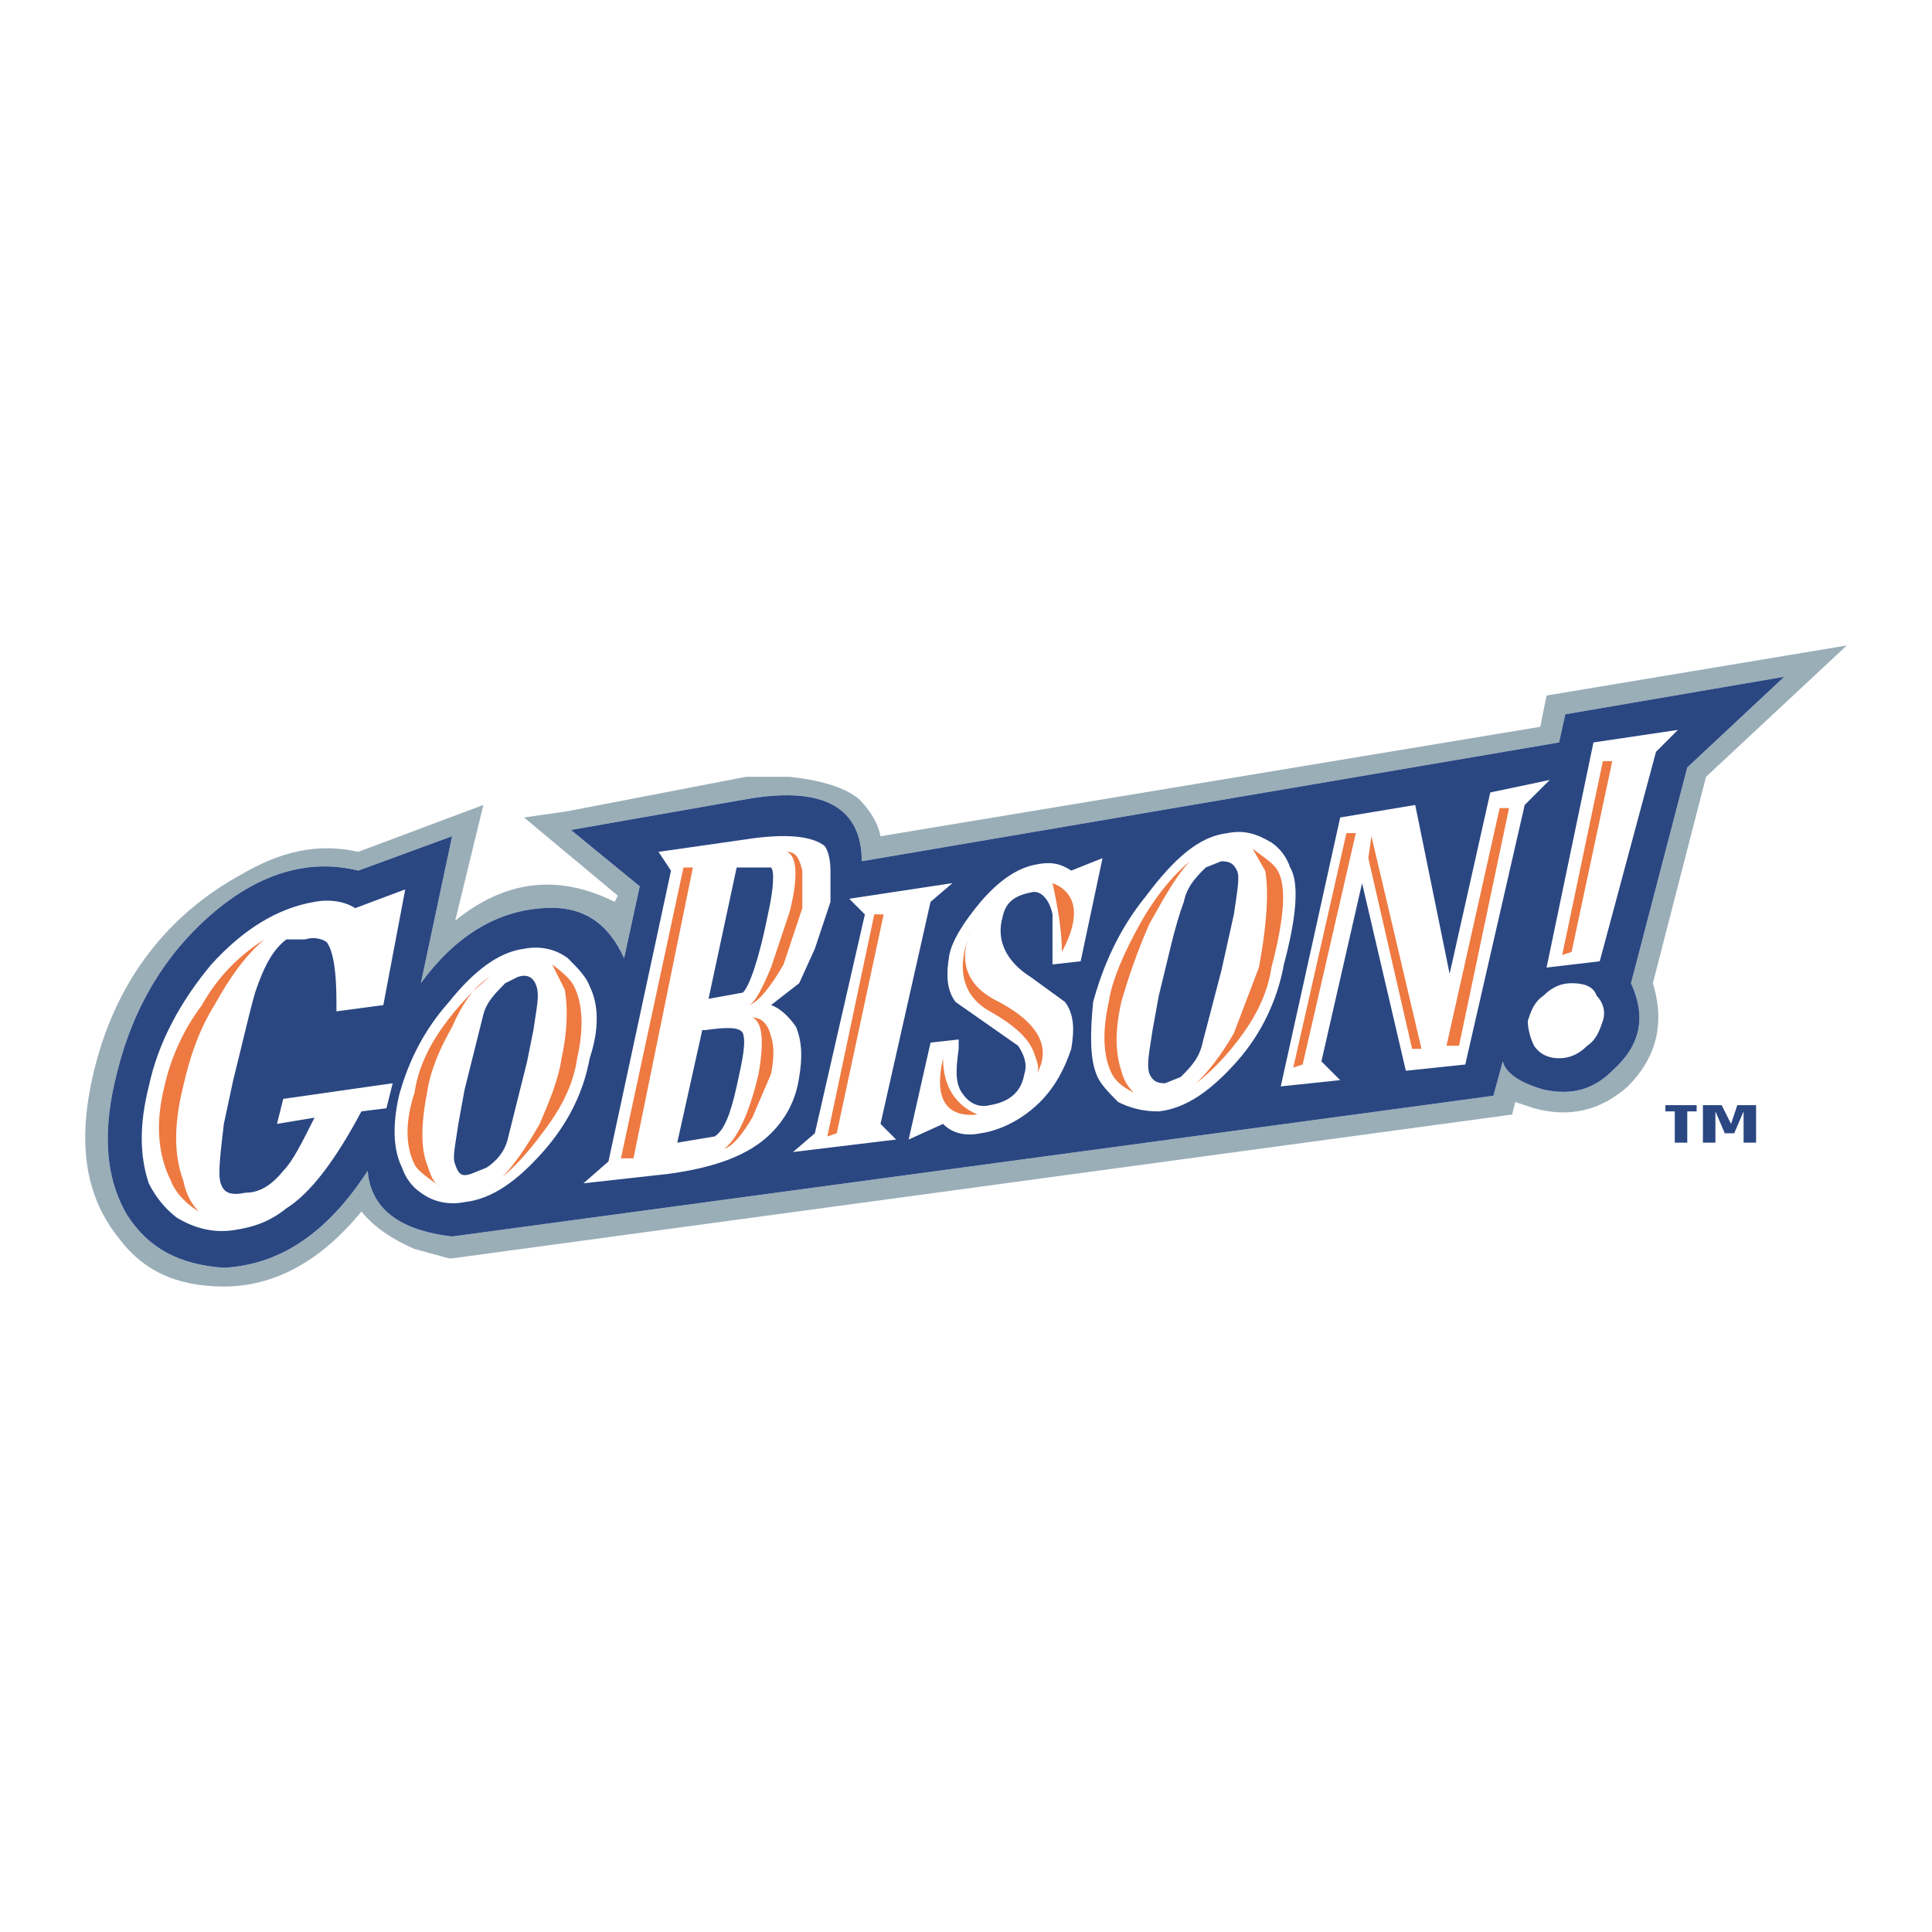 <?xml version="1.0" encoding="utf-8"?>
<!-- Generator: Adobe Illustrator 13.0.0, SVG Export Plug-In . SVG Version: 6.00 Build 14948)  -->
<!DOCTYPE svg PUBLIC "-//W3C//DTD SVG 1.0//EN" "http://www.w3.org/TR/2001/REC-SVG-20010904/DTD/svg10.dtd">
<svg version="1.0" id="Layer_1" xmlns="http://www.w3.org/2000/svg" xmlns:xlink="http://www.w3.org/1999/xlink" x="0px" y="0px"
	 width="192.756px" height="192.756px" viewBox="0 0 192.756 192.756" enable-background="new 0 0 192.756 192.756"
	 xml:space="preserve">
<g>
	<polygon fill-rule="evenodd" clip-rule="evenodd" fill="#FFFFFF" points="0,0 192.756,0 192.756,192.756 0,192.756 0,0 	"/>
	<path fill-rule="evenodd" clip-rule="evenodd" fill="#FFFFFF" d="M149.622,80.623l-5.304,23.71h1.248l4.991-23.71H149.622
		L149.622,80.623L149.622,80.623z M113.743,92.167c-1.561,2.808-2.809,5.615-3.119,7.8c-0.624,2.807-0.624,5.303,0.311,7.175
		c0.312,0.624,0.938,1.247,2.185,1.871c-0.312-0.312-0.937-0.936-1.247-2.183c-0.625-1.872-0.625-4.057,0-6.863
		c0.623-2.186,1.559-4.992,2.807-7.8c1.561-2.808,2.808-4.992,4.056-6.239C117.174,87.175,115.304,89.358,113.743,92.167
		L113.743,92.167L113.743,92.167z M123.103,91.231l-1.248,5.614l-1.872,7.176c-0.311,1.56-1.248,2.496-2.183,3.433l-1.561,0.623
		c-0.936,0-1.248-0.312-1.561-0.936c-0.311-0.936,0-2.184,0.312-4.368l0.624-3.432c0.937-3.744,1.559-6.863,2.496-9.36
		c0.312-1.559,1.248-2.496,2.184-3.431l1.56-0.623c0.937,0,1.248,0.311,1.561,0.935C123.727,87.486,123.415,89.046,123.103,91.231
		L123.103,91.231L123.103,91.231z M114.368,89.358c-2.809,3.432-4.368,7.175-5.305,10.608c-0.312,3.118-0.312,5.614,0.312,7.175
		c0.312,0.936,1.249,1.871,2.185,2.808c1.248,0.624,2.496,0.936,4.056,0.936c2.809-0.312,5.305-2.184,7.8-4.991
		c2.496-2.809,4.056-6.239,4.679-9.671c1.248-4.681,1.561-8.112,0.625-9.672c-0.312-0.936-0.937-1.871-1.872-2.496
		c-1.561-0.936-2.808-1.248-4.368-0.936C119.672,83.431,117.174,85.615,114.368,89.358L114.368,89.358L114.368,89.358z
		 M103.447,86.238c-1.872,0.312-3.743,1.56-5.615,3.743c-1.559,1.873-2.807,3.746-3.12,5.304c-0.312,1.873-0.312,3.433,0.624,4.681
		l6.239,4.366c0.625,0.937,0.937,1.873,0.625,2.809c-0.312,1.871-1.561,2.808-3.432,3.12c-1.248,0.312-2.185-0.312-2.808-1.249
		c-0.625-0.936-0.625-2.183-0.312-4.367v-0.936l-2.808,0.312l-2.184,9.672l3.432-1.561c0.937,0.937,2.185,1.248,3.744,0.937
		c2.185-0.312,4.368-1.56,5.928-3.12c1.561-1.561,2.496-3.432,3.119-5.304c0.312-1.872,0.312-3.431-0.623-4.679l-3.432-2.496
		c-2.497-1.561-3.433-3.744-2.808-5.929c0.311-1.561,1.248-2.184,2.808-2.496c0.936-0.312,1.871,0.625,2.184,2.185v4.991
		l2.808-0.312L110,85.615l-3.121,1.248C105.943,86.238,105.008,85.927,103.447,86.238L103.447,86.238L103.447,86.238z
		 M105.008,88.11c0.623,2.808,0.936,4.992,0.936,6.864C107.815,91.542,107.504,89.046,105.008,88.11L105.008,88.11L105.008,88.11z
		 M103.447,107.142c1.561-2.809,0-5.304-4.367-7.487c-2.807-1.561-3.432-4.057-2.184-6.864c-1.56,3.744-0.936,6.552,1.873,8.112
		c2.184,1.247,3.743,2.495,4.366,4.056C103.447,105.894,103.76,106.518,103.447,107.142L103.447,107.142L103.447,107.142z
		 M124.039,103.085c1.56-2.183,2.495-4.366,2.808-6.551c1.247-4.68,1.56-8.111,0.624-9.671c-0.312-0.624-1.248-1.248-2.497-2.183
		l1.249,2.183c0.312,1.561,0.312,4.68-0.624,9.671l-2.496,6.551c-1.248,2.185-2.495,3.745-3.743,4.992
		C120.92,106.83,122.479,105.27,124.039,103.085L124.039,103.085L124.039,103.085z M134.334,83.119l-5.304,23.399l0.937-0.312
		l5.304-23.087H134.334L134.334,83.119L134.334,83.119z M136.83,83.431l4.992,21.214h-0.937l-4.367-19.031L136.83,83.431
		L136.83,83.431L136.83,83.431z M133.711,107.766l-1.873-1.872l4.057-17.783l4.367,18.72l5.928-0.624l5.929-25.895l2.495-2.496
		l-5.928,1.248l-4.057,18.095l-3.431-16.847l-7.487,1.248l-5.929,26.83L133.711,107.766L133.711,107.766L133.711,107.766z
		 M152.429,101.838c0.312-0.936,0.625-1.871,1.56-2.496c0.937-0.936,1.873-1.248,2.809-1.248c1.248,0,2.184,0.312,2.496,1.248
		c0.624,0.625,0.936,1.561,0.624,2.496s-0.624,1.872-1.56,2.495c-0.936,0.937-1.872,1.248-2.809,1.248
		c-0.936,0-1.872-0.312-2.495-1.248C152.741,103.71,152.429,102.773,152.429,101.838L152.429,101.838L152.429,101.838z
		 M159.917,75.942l-4.056,19.343l0.936-0.311l4.057-19.032H159.917L159.917,75.942L159.917,75.942z M167.405,72.823l-2.184,2.184
		l-5.616,20.903l-5.304,0.624l4.679-22.462L167.405,72.823L167.405,72.823L167.405,72.823z M31.378,89.981
		c-3.744,0.625-7.175,2.809-10.295,6.241c-3.119,3.744-5.304,7.799-6.24,12.166c-0.936,3.744-0.936,6.865,0,9.672
		c0.625,1.248,1.56,2.496,2.808,3.433c1.56,0.936,3.432,1.559,5.616,1.247c2.183-0.312,3.743-0.936,5.304-2.184
		c2.496-1.56,4.992-4.991,7.487-9.672l2.496-0.312l0.624-2.496l-10.919,1.56l-0.625,2.496l3.744-0.623
		c-1.248,2.496-2.183,4.367-3.119,5.303c-1.248,1.561-2.496,2.185-3.744,2.185c-1.56,0.312-2.184,0-2.496-0.937
		c-0.312-0.936,0-3.12,0.312-5.928l0.937-4.367c0.936-3.744,1.56-6.551,2.183-8.735c0.936-2.808,1.873-4.368,3.121-5.303h1.872
		c0.935-0.313,1.872,0,2.185,0.311c0.624,0.937,0.936,2.808,0.936,5.929v0.936l4.679-0.624l2.185-11.544l-4.993,1.872
		C34.499,89.981,32.939,89.671,31.378,89.981L31.378,89.981L31.378,89.981z M16.404,108.389c-0.935,3.744-0.625,6.865,0.625,9.36
		c0.312,0.936,1.248,2.184,2.808,3.12c-0.624-0.624-1.249-1.561-1.56-3.12c-0.937-2.495-0.937-5.616,0-9.36
		c0.624-2.808,1.56-5.615,3.119-8.11c1.56-2.808,3.12-4.993,4.991-6.551c-2.496,1.559-4.679,3.744-6.239,6.551
		C18.276,102.773,17.028,105.581,16.404,108.389L16.404,108.389L16.404,108.389z M65.698,84.99l1.248,1.872l-6.24,29.015
		l-2.496,2.184l8.423-0.936c4.68-0.624,8.111-1.871,10.295-4.056c1.56-1.56,2.497-3.433,2.808-5.615
		c0.312-1.873,0.312-3.433-0.311-4.992c-0.625-0.937-1.56-1.873-2.497-2.184l2.808-2.185l1.561-3.432l1.56-4.681v-3.119
		c0-1.248-0.312-2.183-0.625-2.496c-1.248-0.936-3.744-1.248-7.799-0.625L65.698,84.99L65.698,84.99L65.698,84.99z M55.09,96.223
		l1.248,2.496c0.312,1.56,0.312,4.055-0.311,6.862c-0.312,2.185-1.25,4.368-2.185,6.552c-1.248,2.185-2.496,4.056-3.744,5.304
		c1.561-1.248,3.12-3.119,4.679-5.304c1.561-2.184,2.497-4.367,2.808-6.552c0.625-2.808,0.625-5.303-0.311-7.175
		C56.962,97.781,56.338,97.158,55.09,96.223L55.09,96.223L55.09,96.223z M52.282,94.662c-2.496,0.312-4.992,2.184-7.488,5.305
		c-2.495,2.807-4.055,5.927-4.991,9.359c-0.625,2.807-0.625,5.304,0.312,7.175c0.312,0.936,0.935,1.872,1.871,2.496
		c1.248,0.936,2.808,1.248,4.368,0.936c2.809-0.312,5.304-2.184,7.8-4.992c2.496-2.808,4.056-5.928,4.679-9.359
		c0.937-2.808,0.937-5.303,0-7.175c-0.311-0.936-1.248-1.873-2.184-2.809C55.402,94.662,53.842,94.35,52.282,94.662L52.282,94.662
		L52.282,94.662z M53.529,98.406c0.312,0.936,0,2.183-0.311,4.367l-0.625,3.12l-1.871,7.487c-0.312,1.56-1.248,2.496-2.185,3.12
		l-1.56,0.624c-0.936,0.312-1.248,0-1.559-0.937c-0.312-0.623,0-1.871,0.311-4.056l0.625-3.432l1.873-7.486
		c0.311-1.248,1.248-2.185,2.184-3.121l1.248-0.623C52.594,97.158,53.218,97.471,53.529,98.406L53.529,98.406L53.529,98.406z
		 M42.611,109.013c0.312-2.183,1.248-4.367,2.496-6.551c0.935-2.184,2.183-4.056,3.743-4.991c-1.56,1.248-3.12,2.808-4.679,4.991
		c-1.561,2.184-2.497,4.368-2.808,6.551c-0.936,2.809-0.936,5.305,0,7.176c0.312,0.624,1.248,1.248,2.496,2.185
		c-0.625-0.312-0.936-1.248-1.248-2.185C41.986,114.63,41.986,112.133,42.611,109.013L42.611,109.013L42.611,109.013z
		 M63.202,115.565l5.927-29.015h-0.936l-6.24,29.015H63.202L63.202,115.565L63.202,115.565z M87.225,91.231l-4.681,22.149
		l0.936-0.312l4.681-21.838H87.225L87.225,91.231L87.225,91.231z M95.025,88.11l-2.185,1.871l-4.991,22.151l1.56,1.561
		l-10.295,1.247l2.184-1.871l4.991-21.838l-1.56-1.561L95.025,88.11L95.025,88.11L95.025,88.11z M80.049,86.862v3.744l-1.873,5.617
		c-1.248,2.184-2.496,3.744-3.432,4.056c0.625-0.312,1.248-1.56,2.184-3.745l1.872-5.615c0.936-3.744,0.625-5.616-0.312-5.928
		C79.425,84.99,79.736,85.615,80.049,86.862L80.049,86.862L80.049,86.862z M76.929,86.55c0.312,0.312,0.312,1.873-0.312,4.681
		c-0.937,4.679-1.873,7.175-2.496,7.799l-3.432,0.624l2.808-13.104H76.929L76.929,86.55L76.929,86.55z M75.057,101.525
		c0.936,0,1.56,0.624,1.872,1.872c0.312,0.936,0.312,2.184,0,3.744l-1.872,4.368c-0.936,1.56-1.872,2.808-2.808,3.12
		c1.248-0.937,2.496-3.433,3.432-7.488C76.305,103.71,75.993,101.838,75.057,101.525L75.057,101.525L75.057,101.525z
		 M70.377,102.773c2.185-0.312,3.433-0.312,3.745,0.312c0.312,0.937,0,2.496-0.625,5.304c-0.624,2.809-1.248,4.369-2.184,4.992
		l-3.744,0.625l2.496-11.232H70.377L70.377,102.773L70.377,102.773z M94.088,105.581c0,2.808,1.248,4.681,3.433,5.616
		C94.4,111.51,93.152,109.637,94.088,105.581L94.088,105.581z"/>
	<path fill-rule="evenodd" clip-rule="evenodd" fill="#EE7941" d="M149.622,80.623l-5.304,23.71h1.248l4.991-23.71H149.622
		L149.622,80.623L149.622,80.623z M113.743,92.167c-1.561,2.808-2.809,5.615-3.119,7.8c-0.624,2.807-0.624,5.303,0.311,7.175
		c0.312,0.624,0.938,1.247,2.185,1.871c-0.312-0.312-0.937-0.936-1.247-2.183c-0.625-1.872-0.625-4.057,0-6.863
		c0.623-2.186,1.559-4.992,2.807-7.8c1.561-2.808,2.808-4.992,4.056-6.239C117.174,87.175,115.304,89.358,113.743,92.167
		L113.743,92.167L113.743,92.167z M105.008,88.11c0.623,2.808,0.936,4.992,0.936,6.864C107.815,91.542,107.504,89.046,105.008,88.11
		L105.008,88.11L105.008,88.11z M103.447,107.142c1.561-2.809,0-5.304-4.367-7.487c-2.807-1.561-3.432-4.057-2.184-6.864
		c-1.56,3.744-0.936,6.552,1.873,8.112c2.184,1.247,3.743,2.495,4.366,4.056C103.447,105.894,103.76,106.518,103.447,107.142
		L103.447,107.142L103.447,107.142z M124.039,103.085c1.56-2.183,2.495-4.366,2.808-6.551c1.247-4.68,1.56-8.111,0.624-9.671
		c-0.312-0.624-1.248-1.248-2.497-2.183l1.249,2.183c0.312,1.561,0.312,4.68-0.624,9.671l-2.496,6.551
		c-1.248,2.185-2.495,3.745-3.743,4.992C120.92,106.83,122.479,105.27,124.039,103.085L124.039,103.085L124.039,103.085z
		 M134.334,83.119l-5.304,23.399l0.937-0.312l5.304-23.087H134.334L134.334,83.119L134.334,83.119z M136.83,83.431l4.992,21.214
		h-0.937l-4.367-19.031L136.83,83.431L136.83,83.431L136.83,83.431z M159.917,75.942l-4.056,19.343l0.936-0.311l4.057-19.032
		H159.917L159.917,75.942L159.917,75.942z M16.404,108.389c-0.935,3.744-0.625,6.865,0.625,9.36c0.312,0.936,1.248,2.184,2.808,3.12
		c-0.624-0.624-1.249-1.561-1.56-3.12c-0.937-2.495-0.937-5.616,0-9.36c0.624-2.808,1.56-5.615,3.119-8.11
		c1.56-2.808,3.12-4.993,4.991-6.551c-2.496,1.559-4.679,3.744-6.239,6.551C18.276,102.773,17.028,105.581,16.404,108.389
		L16.404,108.389L16.404,108.389z M55.09,96.223l1.248,2.496c0.312,1.56,0.312,4.055-0.311,6.862
		c-0.312,2.185-1.25,4.368-2.185,6.552c-1.248,2.185-2.496,4.056-3.744,5.304c1.561-1.248,3.12-3.119,4.679-5.304
		c1.561-2.184,2.497-4.367,2.808-6.552c0.625-2.808,0.625-5.303-0.311-7.175C56.962,97.781,56.338,97.158,55.09,96.223L55.09,96.223
		L55.09,96.223z M42.611,109.013c0.312-2.183,1.248-4.367,2.496-6.551c0.935-2.184,2.183-4.056,3.743-4.991
		c-1.56,1.248-3.12,2.808-4.679,4.991c-1.561,2.184-2.497,4.368-2.808,6.551c-0.936,2.809-0.936,5.305,0,7.176
		c0.312,0.624,1.248,1.248,2.496,2.185c-0.625-0.312-0.936-1.248-1.248-2.185C41.986,114.63,41.986,112.133,42.611,109.013
		L42.611,109.013L42.611,109.013z M63.202,115.565l5.927-29.015h-0.936l-6.24,29.015H63.202L63.202,115.565L63.202,115.565z
		 M87.225,91.231l-4.681,22.149l0.936-0.312l4.681-21.838H87.225L87.225,91.231L87.225,91.231z M80.049,86.862v3.744l-1.873,5.617
		c-1.248,2.184-2.496,3.744-3.432,4.056c0.625-0.312,1.248-1.56,2.184-3.745l1.872-5.615c0.936-3.744,0.625-5.616-0.312-5.928
		C79.425,84.99,79.736,85.615,80.049,86.862L80.049,86.862L80.049,86.862z M75.057,101.525c0.936,0,1.56,0.624,1.872,1.872
		c0.312,0.936,0.312,2.184,0,3.744l-1.872,4.368c-0.936,1.56-1.872,2.808-2.808,3.12c1.248-0.937,2.496-3.433,3.432-7.488
		C76.305,103.71,75.993,101.838,75.057,101.525L75.057,101.525L75.057,101.525z M94.088,105.581c0,2.808,1.248,4.681,3.433,5.616
		C94.4,111.51,93.152,109.637,94.088,105.581L94.088,105.581z"/>
	<path fill-rule="evenodd" clip-rule="evenodd" fill="#9AAEB8" d="M149.934,105.894c0.312,1.248,1.872,2.184,4.055,2.808
		c2.809,0.625,4.992,0,6.865-1.871c2.808-2.497,3.431-5.305,1.871-8.736l5.615-21.526l9.673-9.048l-21.84,3.744l-0.624,2.808
		L85.976,85.927c0-5.304-3.744-7.489-11.231-6.241l-17.783,3.121l6.865,5.616l-1.561,7.175c-1.561-3.431-4.056-5.304-8.112-4.992
		c-4.68,0.312-8.735,2.808-12.168,7.488l3.121-14.663l-9.36,3.431c-4.992-1.248-9.983,0.312-14.664,4.369
		c-4.68,4.054-7.8,9.357-9.358,15.599c-1.561,5.928-1.248,10.606,0.935,14.351c2.184,3.432,5.304,4.992,9.671,5.304
		c5.616-0.312,10.296-3.433,14.351-9.672c0.312,3.744,3.12,5.928,8.424,6.552l103.89-14.038L149.934,105.894L149.934,105.894
		L149.934,105.894z M151.181,109.949l-0.311,1.248L45.107,125.548h-0.313l-3.431-0.936c-2.185-0.935-4.056-2.184-5.304-3.743
		c-4.056,4.991-8.735,7.487-13.728,7.487c-4.68,0-8.111-1.561-10.606-4.992c-3.433-4.367-4.056-9.983-2.185-17.158
		c2.185-8.425,7.176-14.975,14.664-19.031c3.744-2.185,7.487-3.12,11.543-2.185l12.48-4.679l-2.808,11.543
		c4.991-4.056,10.295-4.679,15.91-1.873l0.312-0.623l-9.36-7.799l4.368-0.625l17.783-3.431h4.368
		c2.808,0.312,5.304,0.936,6.864,2.183c0.936,0.937,1.871,2.185,2.184,3.745l65.828-10.92l0.625-3.12l29.95-4.992l-14.039,13.104
		l-5.304,20.591c1.248,4.056,0.312,7.487-2.495,10.295c-2.809,2.496-5.929,3.121-9.36,2.185L151.181,109.949L151.181,109.949z"/>
	<path fill-rule="evenodd" clip-rule="evenodd" fill="#2A4782" d="M123.103,91.231l-1.248,5.614l-1.872,7.176
		c-0.311,1.56-1.248,2.496-2.183,3.433l-1.561,0.623c-0.936,0-1.248-0.312-1.561-0.936c-0.311-0.936,0-2.184,0.312-4.368
		l0.624-3.432c0.937-3.744,1.559-6.863,2.496-9.36c0.312-1.559,1.248-2.496,2.184-3.431l1.56-0.623c0.937,0,1.248,0.311,1.561,0.935
		C123.727,87.486,123.415,89.046,123.103,91.231L123.103,91.231L123.103,91.231z M114.368,89.358
		c-2.809,3.432-4.368,7.175-5.305,10.608c-0.312,3.118-0.312,5.614,0.312,7.175c0.312,0.936,1.249,1.871,2.185,2.808
		c1.248,0.624,2.496,0.936,4.056,0.936c2.809-0.312,5.305-2.184,7.8-4.991c2.496-2.809,4.056-6.239,4.679-9.671
		c1.248-4.681,1.561-8.112,0.625-9.672c-0.312-0.936-0.937-1.871-1.872-2.496c-1.561-0.936-2.808-1.248-4.368-0.936
		C119.672,83.431,117.174,85.615,114.368,89.358L114.368,89.358L114.368,89.358z M103.447,86.238
		c-1.872,0.312-3.743,1.56-5.615,3.743c-1.559,1.873-2.807,3.746-3.12,5.304c-0.312,1.873-0.312,3.433,0.624,4.681l6.239,4.366
		c0.625,0.937,0.937,1.873,0.625,2.809c-0.312,1.871-1.561,2.808-3.432,3.12c-1.248,0.312-2.185-0.312-2.808-1.249
		c-0.625-0.936-0.625-2.183-0.312-4.367v-0.936l-2.808,0.312l-2.184,9.672l3.432-1.561c0.937,0.937,2.185,1.248,3.744,0.937
		c2.185-0.312,4.368-1.56,5.928-3.12c1.561-1.561,2.496-3.432,3.119-5.304c0.312-1.872,0.312-3.431-0.623-4.679l-3.432-2.496
		c-2.497-1.561-3.433-3.744-2.808-5.929c0.311-1.561,1.248-2.184,2.808-2.496c0.936-0.312,1.871,0.625,2.184,2.185v4.991
		l2.808-0.312L110,85.615l-3.121,1.248C105.943,86.238,105.008,85.927,103.447,86.238L103.447,86.238L103.447,86.238z
		 M133.711,107.766l-1.873-1.872l4.057-17.783l4.367,18.72l5.928-0.624l5.929-25.895l2.495-2.496l-5.928,1.248l-4.057,18.095
		l-3.431-16.847l-7.487,1.248l-5.929,26.83L133.711,107.766L133.711,107.766L133.711,107.766z M152.429,101.838
		c0.312-0.936,0.625-1.871,1.56-2.496c0.937-0.936,1.873-1.248,2.809-1.248c1.248,0,2.184,0.312,2.496,1.248
		c0.624,0.625,0.936,1.561,0.624,2.496s-0.624,1.872-1.56,2.495c-0.936,0.937-1.872,1.248-2.809,1.248
		c-0.936,0-1.872-0.312-2.495-1.248C152.741,103.71,152.429,102.773,152.429,101.838L152.429,101.838L152.429,101.838z
		 M149.934,105.894c0.312,1.248,1.872,2.184,4.055,2.808c2.809,0.625,4.992,0,6.865-1.871c2.808-2.497,3.431-5.305,1.871-8.736
		l5.615-21.526l9.673-9.048l-21.84,3.744l-0.624,2.808L85.976,85.927c0-5.304-3.744-7.489-11.231-6.241l-17.783,3.121l6.865,5.616
		l-1.561,7.175c-1.561-3.431-4.056-5.304-8.112-4.992c-4.68,0.312-8.735,2.808-12.168,7.488l3.121-14.663l-9.36,3.431
		c-4.992-1.248-9.983,0.312-14.664,4.369c-4.68,4.054-7.8,9.357-9.358,15.599c-1.561,5.928-1.248,10.606,0.935,14.351
		c2.184,3.432,5.304,4.992,9.671,5.304c5.616-0.312,10.296-3.433,14.351-9.672c0.312,3.744,3.12,5.928,8.424,6.552l103.89-14.038
		L149.934,105.894L149.934,105.894L149.934,105.894z M167.405,72.823l-2.184,2.184l-5.616,20.903l-5.304,0.624l4.679-22.462
		L167.405,72.823L167.405,72.823L167.405,72.823z M31.378,89.981c-3.744,0.625-7.175,2.809-10.295,6.241
		c-3.119,3.744-5.304,7.799-6.24,12.166c-0.936,3.744-0.936,6.865,0,9.672c0.625,1.248,1.56,2.496,2.808,3.433
		c1.56,0.936,3.432,1.559,5.616,1.247c2.183-0.312,3.743-0.936,5.304-2.184c2.496-1.56,4.992-4.991,7.487-9.672l2.496-0.312
		l0.624-2.496l-10.919,1.56l-0.625,2.496l3.744-0.623c-1.248,2.496-2.183,4.367-3.119,5.303c-1.248,1.561-2.496,2.185-3.744,2.185
		c-1.56,0.312-2.184,0-2.496-0.937c-0.312-0.936,0-3.12,0.312-5.928l0.937-4.367c0.936-3.744,1.56-6.551,2.183-8.735
		c0.936-2.808,1.873-4.368,3.121-5.303h1.872c0.935-0.313,1.872,0,2.185,0.311c0.624,0.937,0.936,2.808,0.936,5.929v0.936
		l4.679-0.624l2.185-11.544l-4.993,1.872C34.499,89.981,32.939,89.671,31.378,89.981L31.378,89.981L31.378,89.981z M65.698,84.99
		l1.248,1.872l-6.24,29.015l-2.496,2.184l8.423-0.936c4.68-0.624,8.111-1.871,10.295-4.056c1.56-1.56,2.497-3.433,2.808-5.615
		c0.312-1.873,0.312-3.433-0.311-4.992c-0.625-0.937-1.56-1.873-2.497-2.184l2.808-2.185l1.561-3.432l1.56-4.681v-3.119
		c0-1.248-0.312-2.183-0.625-2.496c-1.248-0.936-3.744-1.248-7.799-0.625L65.698,84.99L65.698,84.99L65.698,84.99z M52.282,94.662
		c-2.496,0.312-4.992,2.184-7.488,5.305c-2.495,2.807-4.055,5.927-4.991,9.359c-0.625,2.807-0.625,5.304,0.312,7.175
		c0.312,0.936,0.935,1.872,1.871,2.496c1.248,0.936,2.808,1.248,4.368,0.936c2.809-0.312,5.304-2.184,7.8-4.992
		c2.496-2.808,4.056-5.928,4.679-9.359c0.937-2.808,0.937-5.303,0-7.175c-0.311-0.936-1.248-1.873-2.184-2.809
		C55.402,94.662,53.842,94.35,52.282,94.662L52.282,94.662L52.282,94.662z M53.529,98.406c0.312,0.936,0,2.183-0.311,4.367
		l-0.625,3.12l-1.871,7.487c-0.312,1.56-1.248,2.496-2.185,3.12l-1.56,0.624c-0.936,0.312-1.248,0-1.559-0.937
		c-0.312-0.623,0-1.871,0.311-4.056l0.625-3.432l1.873-7.486c0.311-1.248,1.248-2.185,2.184-3.121l1.248-0.623
		C52.594,97.158,53.218,97.471,53.529,98.406L53.529,98.406L53.529,98.406z M95.025,88.11l-2.185,1.871l-4.991,22.151l1.56,1.561
		l-10.295,1.247l2.184-1.871l4.991-21.838l-1.56-1.561L95.025,88.11L95.025,88.11L95.025,88.11z M76.929,86.55
		c0.312,0.312,0.312,1.873-0.312,4.681c-0.937,4.679-1.873,7.175-2.496,7.799l-3.432,0.624l2.808-13.104H76.929L76.929,86.55
		L76.929,86.55z M70.377,102.773c2.185-0.312,3.433-0.312,3.745,0.312c0.312,0.937,0,2.496-0.625,5.304
		c-0.624,2.809-1.248,4.369-2.184,4.992l-3.744,0.625l2.496-11.232H70.377L70.377,102.773z"/>
	<path fill-rule="evenodd" clip-rule="evenodd" fill="#2A4782" d="M173.332,110.262h1.872v3.744h-1.247v-3.121l-0.936,2.185h-0.938
		l-0.936-2.185v3.121H169.9v-3.744h1.871l0.937,1.871L173.332,110.262L173.332,110.262L173.332,110.262z M169.275,110.885h-0.936
		v3.121h-1.247v-3.121h-0.936v-0.623h3.118V110.885L169.275,110.885z"/>
</g>
</svg>
